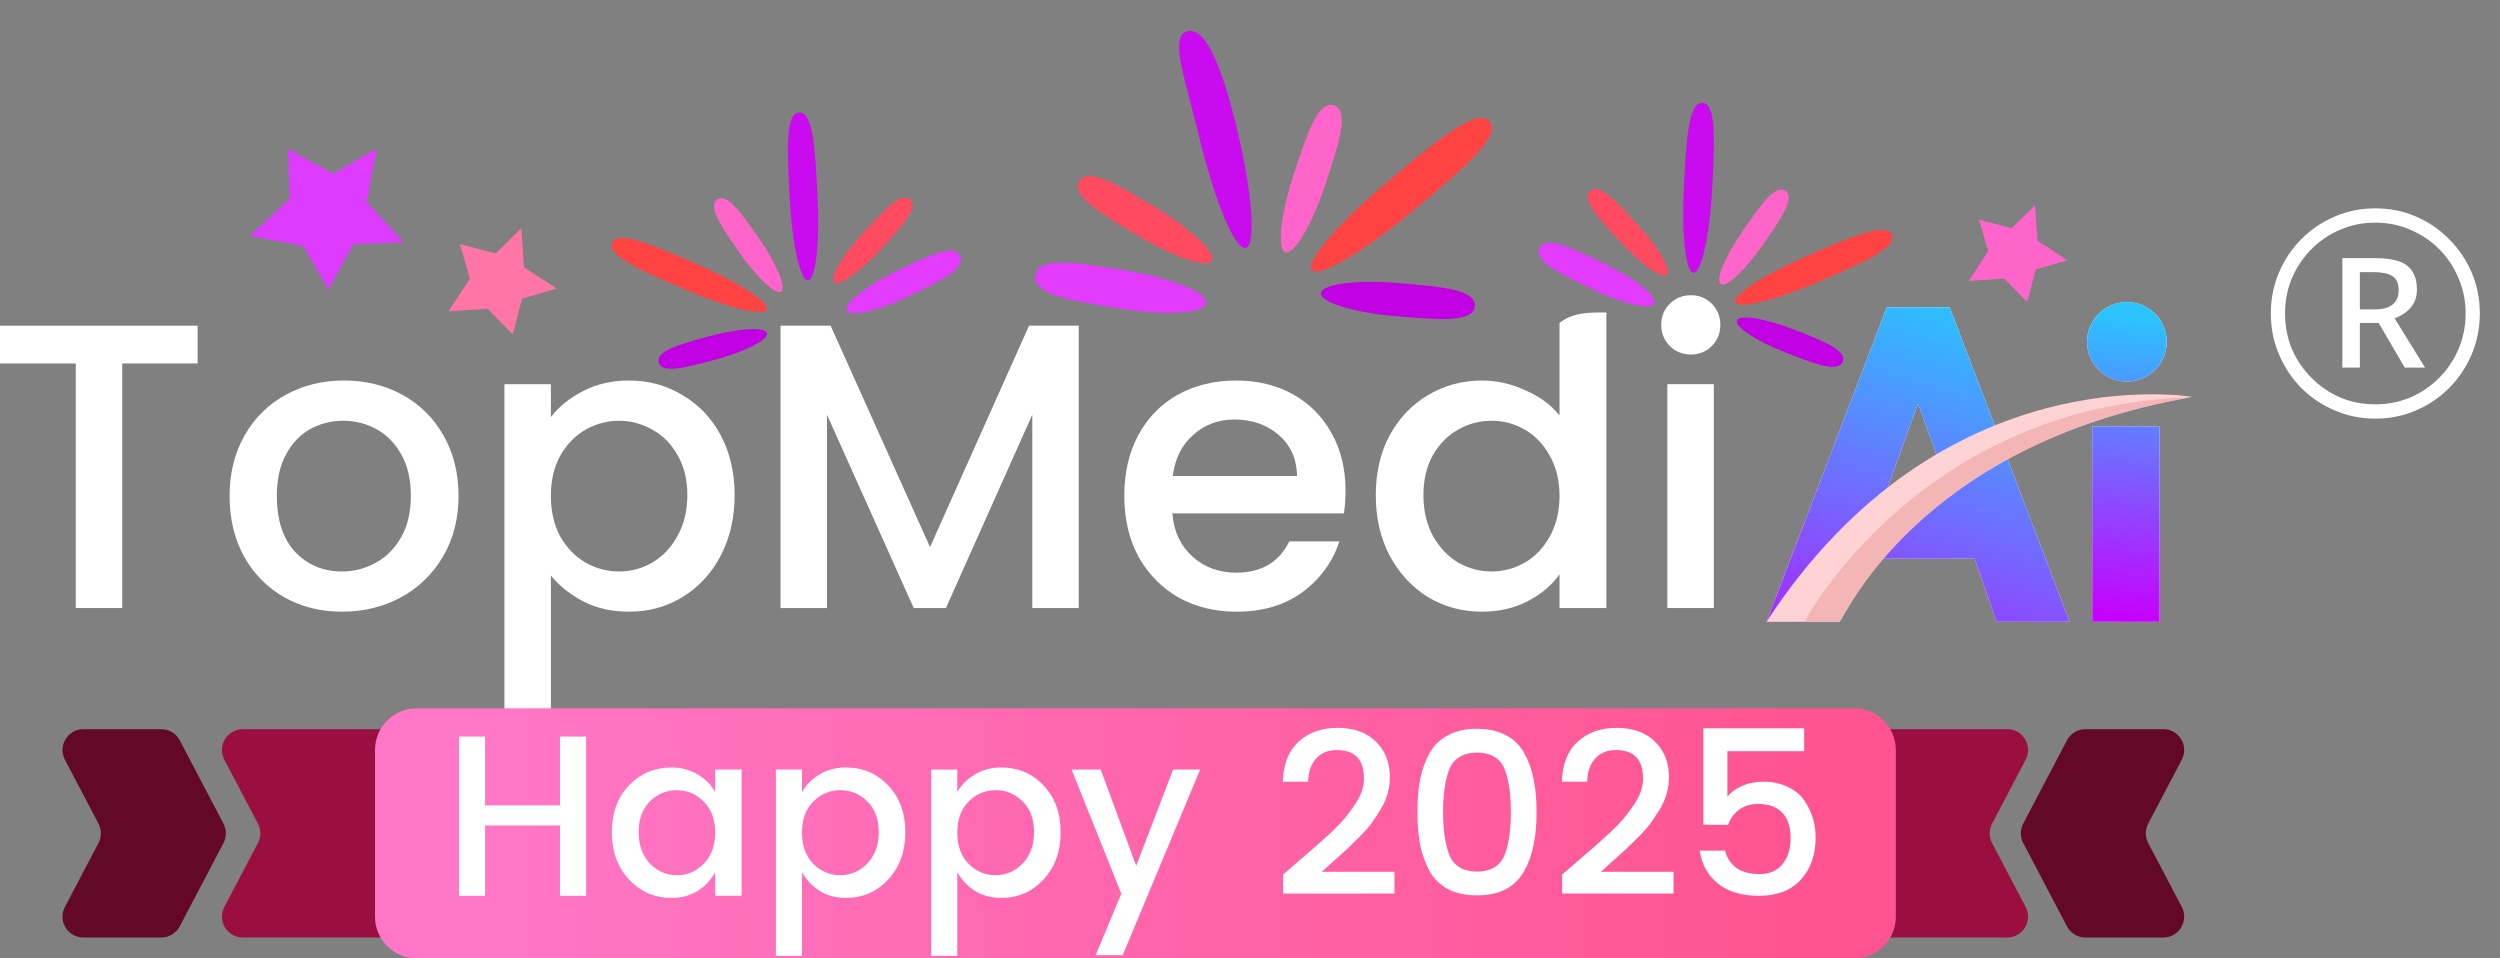 <svg width="120" height="46" viewBox="0 0 120 46" fill="none" xmlns="http://www.w3.org/2000/svg">
<rect x="0" y="0" width="120" height="46" fill="#808080" stroke="none"/>
<g clip-path="url(#clip0_4558_2456)">
<path d="M9.484 15.633V17.446H5.867V29.186H3.637V17.446H0V15.633H9.484Z" fill="white"/>
<path d="M16.417 29.361C15.4 29.361 14.481 29.134 13.659 28.679C12.838 28.211 12.193 27.561 11.723 26.729C11.254 25.884 11.02 24.909 11.02 23.803C11.02 22.711 11.261 21.743 11.743 20.898C12.225 20.053 12.884 19.403 13.718 18.948C14.553 18.493 15.485 18.265 16.515 18.265C17.545 18.265 18.477 18.493 19.311 18.948C20.145 19.403 20.804 20.053 21.286 20.898C21.769 21.743 22.01 22.711 22.01 23.803C22.01 24.895 21.762 25.864 21.267 26.709C20.771 27.554 20.093 28.211 19.233 28.679C18.385 29.134 17.447 29.361 16.417 29.361ZM16.417 27.431C16.991 27.431 17.525 27.294 18.02 27.021C18.529 26.748 18.939 26.339 19.252 25.793C19.565 25.247 19.722 24.584 19.722 23.803C19.722 23.023 19.572 22.367 19.272 21.834C18.972 21.288 18.575 20.878 18.079 20.605C17.584 20.332 17.049 20.196 16.476 20.196C15.902 20.196 15.367 20.332 14.872 20.605C14.39 20.878 14.005 21.288 13.718 21.834C13.431 22.367 13.288 23.023 13.288 23.803C13.288 24.96 13.581 25.858 14.168 26.495C14.768 27.119 15.517 27.431 16.417 27.431Z" fill="white"/>
<path d="M26.442 20.02C26.82 19.526 27.335 19.11 27.987 18.772C28.639 18.434 29.376 18.265 30.197 18.265C31.136 18.265 31.989 18.499 32.759 18.967C33.541 19.422 34.154 20.066 34.597 20.898C35.04 21.73 35.262 22.685 35.262 23.764C35.262 24.843 35.04 25.812 34.597 26.67C34.154 27.515 33.541 28.178 32.759 28.659C31.989 29.127 31.136 29.361 30.197 29.361C29.376 29.361 28.645 29.199 28.007 28.874C27.368 28.536 26.846 28.12 26.442 27.626V34.295H24.213V18.441H26.442V20.02ZM32.993 23.764C32.993 23.023 32.837 22.386 32.524 21.853C32.224 21.307 31.82 20.898 31.312 20.625C30.816 20.339 30.282 20.196 29.708 20.196C29.147 20.196 28.613 20.339 28.105 20.625C27.609 20.911 27.205 21.327 26.892 21.873C26.592 22.419 26.442 23.062 26.442 23.803C26.442 24.544 26.592 25.195 26.892 25.754C27.205 26.3 27.609 26.716 28.105 27.002C28.613 27.288 29.147 27.431 29.708 27.431C30.282 27.431 30.816 27.288 31.312 27.002C31.82 26.703 32.224 26.274 32.524 25.715C32.837 25.155 32.993 24.506 32.993 23.764Z" fill="white"/>
<path d="M51.779 15.633V29.186H49.55V19.904L45.404 29.186H43.859L39.694 19.904V29.186H37.465V15.633H39.87L44.642 26.261L49.394 15.633H51.779Z" fill="white"/>
<path d="M64.585 23.55C64.585 23.953 64.559 24.317 64.507 24.642H56.274C56.34 25.5 56.659 26.189 57.233 26.709C57.806 27.229 58.51 27.489 59.344 27.489C60.544 27.489 61.391 26.989 61.887 25.988H64.292C63.966 26.976 63.373 27.788 62.513 28.425C61.665 29.049 60.609 29.361 59.344 29.361C58.315 29.361 57.389 29.134 56.568 28.679C55.759 28.211 55.12 27.561 54.651 26.729C54.195 25.884 53.967 24.909 53.967 23.803C53.967 22.698 54.188 21.73 54.632 20.898C55.088 20.053 55.72 19.403 56.529 18.948C57.35 18.493 58.288 18.265 59.344 18.265C60.361 18.265 61.267 18.486 62.063 18.928C62.858 19.37 63.477 19.994 63.92 20.8C64.364 21.593 64.585 22.51 64.585 23.55ZM62.258 22.848C62.245 22.029 61.952 21.372 61.378 20.878C60.805 20.384 60.094 20.137 59.247 20.137C58.478 20.137 57.819 20.384 57.272 20.878C56.724 21.359 56.398 22.016 56.294 22.848H62.258Z" fill="white"/>
<path d="M66.037 23.765C66.037 22.686 66.259 21.73 66.702 20.898C67.158 20.066 67.771 19.422 68.54 18.968C69.323 18.499 70.189 18.265 71.141 18.265C71.845 18.265 72.536 18.421 73.214 18.733C73.905 19.032 74.453 19.435 74.857 19.942V15.5C75.5 15 76.226 14.993 77.106 15V29.186H74.857V27.567C74.492 28.087 73.983 28.516 73.331 28.855C72.693 29.192 71.956 29.361 71.121 29.361C70.183 29.361 69.323 29.128 68.54 28.659C67.771 28.178 67.158 27.515 66.702 26.67C66.259 25.812 66.037 24.844 66.037 23.765ZM74.857 23.804C74.857 23.063 74.7 22.419 74.387 21.873C74.088 21.327 73.69 20.911 73.195 20.625C72.699 20.339 72.165 20.196 71.591 20.196C71.017 20.196 70.483 20.339 69.987 20.625C69.492 20.898 69.088 21.308 68.775 21.854C68.475 22.387 68.325 23.024 68.325 23.765C68.325 24.506 68.475 25.156 68.775 25.715C69.088 26.274 69.492 26.703 69.987 27.002C70.496 27.288 71.03 27.431 71.591 27.431C72.165 27.431 72.699 27.288 73.195 27.002C73.69 26.716 74.088 26.3 74.387 25.754C74.7 25.195 74.857 24.545 74.857 23.804Z" fill="white"/>
<path d="M82.263 18.44V29.186H80.034V18.44H82.263Z" fill="white"/>
<path d="M81.168 17.017C80.764 17.017 80.425 16.881 80.151 16.608C79.877 16.334 79.74 15.996 79.74 15.594C79.74 15.19 79.877 14.852 80.151 14.579C80.425 14.306 80.764 14.17 81.168 14.17C81.559 14.17 81.891 14.306 82.165 14.579C82.439 14.852 82.576 15.19 82.576 15.594C82.576 15.996 82.439 16.334 82.165 16.608C81.891 16.881 81.559 17.017 81.168 17.017Z" fill="white"/>
<path d="M99.339 29.845H95.836L94.782 26.816H89.349L88.295 29.845H84.793L90.565 14.752H93.585L99.339 29.845ZM92.084 19.421H92.047L90.458 23.804H93.674L92.084 19.421Z" fill="white"/>
<path d="M99.339 29.845H95.836L94.782 26.816H89.349L88.295 29.845H84.793L90.565 14.752H93.585L99.339 29.845ZM92.084 19.421H92.047L90.458 23.804H93.674L92.084 19.421Z" fill="url(#paint0_linear_4558_2456)"/>
<path d="M104.002 16.409C104.002 17.46 103.145 18.315 102.09 18.315C101.036 18.315 100.178 17.46 100.178 16.409C100.178 15.357 101.036 14.502 102.09 14.502C103.145 14.502 104.002 15.357 104.002 16.409ZM100.428 29.845H103.662V20.471H100.428V29.845Z" fill="white"/>
<path d="M104.002 16.409C104.002 17.46 103.145 18.315 102.09 18.315C101.036 18.315 100.178 17.46 100.178 16.409C100.178 15.357 101.036 14.502 102.09 14.502C103.145 14.502 104.002 15.357 104.002 16.409ZM100.428 29.845H103.662V20.471H100.428V29.845Z" fill="url(#paint1_linear_4558_2456)"/>
<path d="M84.793 29.845H88.295C88.528 29.667 92.066 21.345 105.218 19.046C105.218 19.064 93.209 16.944 84.793 29.845Z" fill="#FFD3D3"/>
<path d="M105.217 19.064C92.102 19.438 86.615 29.845 86.615 29.845H88.295C88.527 29.667 92.065 21.345 105.217 19.064Z" fill="#F3B5B5"/>
<path d="M112.433 17.644V12.389H113.991C114.478 12.389 114.868 12.442 115.16 12.548C115.46 12.654 115.676 12.822 115.805 13.05C115.943 13.271 116.012 13.557 116.012 13.908C116.012 14.226 115.923 14.5 115.744 14.729C115.566 14.957 115.298 15.141 114.941 15.28L116.402 17.644H115.428L114.174 15.5H113.273V17.644H112.433ZM113.273 14.851H113.991C114.373 14.851 114.657 14.773 114.843 14.618C115.038 14.463 115.136 14.234 115.136 13.932C115.136 13.589 115.03 13.361 114.819 13.246C114.617 13.124 114.324 13.062 113.943 13.062H113.273V14.851ZM114.016 20.094C113.326 20.094 112.677 19.963 112.068 19.702C111.459 19.441 110.923 19.081 110.461 18.624C110.006 18.159 109.65 17.619 109.39 17.007C109.13 16.395 109 15.741 109 15.047C109 14.345 109.13 13.691 109.39 13.087C109.65 12.475 110.006 11.94 110.461 11.482C110.923 11.017 111.459 10.653 112.068 10.392C112.677 10.131 113.326 10 114.016 10C114.714 10 115.363 10.131 115.963 10.392C116.572 10.653 117.103 11.017 117.558 11.482C118.021 11.94 118.382 12.475 118.642 13.087C118.902 13.691 119.031 14.345 119.031 15.047C119.031 15.741 118.902 16.395 118.642 17.007C118.382 17.619 118.021 18.159 117.558 18.624C117.103 19.081 116.572 19.441 115.963 19.702C115.363 19.963 114.714 20.094 114.016 20.094ZM114.016 19.408C114.617 19.408 115.177 19.298 115.696 19.077C116.223 18.849 116.686 18.534 117.083 18.134C117.481 17.734 117.79 17.272 118.009 16.75C118.236 16.219 118.35 15.651 118.35 15.047C118.35 14.443 118.236 13.879 118.009 13.357C117.79 12.826 117.481 12.36 117.083 11.96C116.686 11.56 116.223 11.249 115.696 11.029C115.177 10.8 114.617 10.686 114.016 10.686C113.415 10.686 112.851 10.8 112.323 11.029C111.804 11.249 111.345 11.56 110.948 11.96C110.55 12.36 110.237 12.826 110.01 13.357C109.791 13.879 109.682 14.443 109.682 15.047C109.682 15.651 109.791 16.219 110.01 16.75C110.237 17.272 110.55 17.734 110.948 18.134C111.345 18.534 111.804 18.849 112.323 19.077C112.851 19.298 113.415 19.408 114.016 19.408Z" fill="white"/>
<path d="M22.556 13.372L21.533 14.941L23.403 14.818L24.61 16.053L25.06 14.334L26.718 13.849L25.149 12.826L25.025 10.956L23.791 12.164L22.071 11.714L22.556 13.372Z" fill="#FF75A6"/>
<path d="M95.433 12.055L94.5 13.486L96.205 13.374L97.306 14.5L97.716 12.932L99.228 12.49L97.797 11.557L97.684 9.852L96.559 10.954L94.991 10.543L95.433 12.055Z" fill="#FF64CB"/>
<path d="M13.902 9.551L11.974 11.327L14.552 11.804L15.764 13.895L16.967 11.718L19.383 11.632L17.607 9.704L18.084 7.126L15.993 8.339L13.817 7.136L13.902 9.551Z" fill="#DD3BFF"/>
<path d="M57.596 6.712C58.314 9.698 59.299 12.021 59.797 11.902C60.295 11.782 60.116 9.265 59.398 6.279C58.68 3.293 57.901 1.284 57 1.5C56.099 1.717 56.878 3.726 57.596 6.712Z" fill="#CB0BEF"/>
<path d="M53.645 14.796C55.91 15.165 57.812 15.054 57.894 14.549C57.977 14.043 56.208 13.335 53.943 12.967C51.679 12.598 49.843 12.299 49.694 13.214C49.545 14.129 51.381 14.428 53.645 14.796Z" fill="#E33BFF"/>
<path d="M67.831 10.111C65.475 12.08 63.298 13.358 62.97 12.965C62.642 12.572 64.286 10.658 66.643 8.689C69 6.72 70.91 5.124 71.504 5.835C72.099 6.546 70.188 8.142 67.831 10.111Z" fill="#FF4242"/>
<path d="M62.109 8.333C61.467 10.277 61.286 11.965 61.705 12.103C62.123 12.241 62.982 10.777 63.624 8.833C64.266 6.889 64.786 5.313 64.028 5.063C63.271 4.813 62.751 6.389 62.109 8.333Z" fill="#FF64CB"/>
<path d="M67.162 13.59C65.122 13.418 63.438 13.634 63.401 14.074C63.364 14.513 64.988 15.008 67.028 15.18C69.068 15.352 70.722 15.491 70.789 14.696C70.856 13.901 69.202 13.762 67.162 13.59Z" fill="#C200E4"/>
<path d="M54.568 11.286C56.323 12.341 57.929 12.89 58.156 12.512C58.383 12.134 57.145 10.973 55.39 9.919C53.635 8.864 52.212 8.009 51.801 8.693C51.391 9.377 52.813 10.232 54.568 11.286Z" fill="#FF4A60"/>
<path d="M39.243 9.394C39.36 11.62 39.154 13.44 38.783 13.46C38.412 13.479 38.017 11.691 37.9 9.465C37.783 7.239 37.688 5.435 38.36 5.399C39.031 5.364 39.126 7.168 39.243 9.394Z" fill="#CB0BEF"/>
<path d="M43.661 14.204C42.161 14.928 40.815 15.243 40.653 14.909C40.492 14.574 41.576 13.716 43.076 12.992C44.575 12.268 45.791 11.682 46.084 12.287C46.376 12.893 45.16 13.48 43.661 14.204Z" fill="#E33BFF"/>
<path d="M32.823 13.872C34.869 14.756 36.647 15.196 36.794 14.854C36.942 14.514 35.402 13.521 33.356 12.637C31.31 11.754 29.651 11.038 29.384 11.655C29.118 12.273 30.776 12.989 32.823 13.872Z" fill="#FF4242"/>
<path d="M36.438 11.454C37.285 12.674 37.76 13.811 37.497 13.994C37.235 14.176 36.334 13.335 35.486 12.115C34.639 10.894 33.951 9.905 34.427 9.575C34.902 9.244 35.59 10.233 36.438 11.454Z" fill="#FF64CB"/>
<path d="M34.066 16.136C35.501 15.747 36.731 15.683 36.815 15.992C36.898 16.301 35.803 16.865 34.369 17.253C32.934 17.642 31.771 17.956 31.62 17.397C31.469 16.838 32.632 16.523 34.066 16.136Z" fill="#C200E4"/>
<path d="M42.294 11.953C41.291 13.049 40.286 13.762 40.051 13.546C39.815 13.33 40.437 12.267 41.44 11.171C42.444 10.075 43.257 9.186 43.684 9.577C44.111 9.968 43.298 10.857 42.294 11.953Z" fill="#FF4A60"/>
<path d="M80.825 8.981C80.707 11.234 80.915 13.077 81.29 13.096C81.666 13.116 82.066 11.306 82.185 9.053C82.303 6.8 82.399 4.973 81.719 4.938C81.039 4.902 80.943 6.728 80.825 8.981Z" fill="#CB0BEF"/>
<path d="M76.353 13.85C77.871 14.582 79.234 14.902 79.397 14.563C79.561 14.225 78.463 13.356 76.945 12.623C75.427 11.89 74.197 11.296 73.901 11.909C73.605 12.523 74.835 13.117 76.353 13.85Z" fill="#E33BFF"/>
<path d="M87.323 13.514C85.252 14.408 83.452 14.853 83.303 14.508C83.154 14.163 84.712 13.158 86.784 12.264C88.855 11.37 90.534 10.645 90.804 11.27C91.074 11.895 89.395 12.62 87.323 13.514Z" fill="#FF4242"/>
<path d="M83.664 11.066C82.806 12.301 82.326 13.452 82.592 13.637C82.858 13.822 83.769 12.97 84.627 11.735C85.485 10.5 86.181 9.498 85.7 9.164C85.218 8.829 84.523 9.831 83.664 11.066Z" fill="#FF64CB"/>
<path d="M86.125 15.825C84.724 15.277 83.493 15.078 83.375 15.38C83.257 15.681 84.298 16.369 85.699 16.917C87.1 17.464 88.235 17.908 88.449 17.362C88.662 16.816 87.526 16.372 86.125 15.825Z" fill="#C200E4"/>
<path d="M77.736 11.57C78.751 12.68 79.768 13.402 80.007 13.183C80.246 12.965 79.616 11.888 78.601 10.779C77.585 9.669 76.762 8.77 76.329 9.166C75.897 9.562 76.72 10.461 77.736 11.57Z" fill="#FF4A60"/>
<path d="M10.769 36.465C10.419 35.799 10.902 35 11.654 35H27V45H11.654C10.902 45 10.419 44.201 10.769 43.535L12.381 40.465C12.534 40.174 12.534 39.826 12.381 39.535L10.769 36.465Z" fill="#9B0E40"/>
<path fill-rule="evenodd" clip-rule="evenodd" d="M4.001 35C3.249 35 2.766 35.799 3.115 36.465L4.727 39.535C4.88 39.826 4.88 40.174 4.727 40.465L3.115 43.535C2.766 44.201 3.249 45 4.001 45H7.742C8.114 45 8.455 44.794 8.628 44.465L10.728 40.465C10.88 40.174 10.88 39.826 10.728 39.535L8.628 35.535C8.455 35.206 8.114 35 7.742 35H4.001Z" fill="#640828"/>
<path fill-rule="evenodd" clip-rule="evenodd" d="M103.841 35C104.593 35 105.076 35.799 104.726 36.465L103.114 39.535C102.962 39.826 102.962 40.174 103.114 40.465L104.726 43.535C105.076 44.201 104.593 45 103.841 45H100.1C99.728 45 99.387 44.794 99.214 44.465L97.114 40.465C96.961 40.174 96.961 39.826 97.114 39.535L99.214 35.535C99.387 35.206 99.728 35 100.1 35H103.841Z" fill="#640828"/>
<path d="M97.231 36.465C97.581 35.799 97.098 35 96.346 35H81V45H96.346C97.098 45 97.581 44.201 97.231 43.535L95.619 40.465C95.466 40.174 95.466 39.826 95.619 39.535L97.231 36.465Z" fill="#9B0E40"/>
<path d="M18 36C18 34.895 18.895 34 20 34H89C90.105 34 91 34.895 91 36V44C91 45.105 90.105 46 89 46H20C18.895 46 18 45.105 18 44V36Z" fill="url(#paint2_linear_4558_2456)"/>
<path d="M81.76 34.959H86.6V36.059H82.915V38.248C83.069 38.043 83.296 37.87 83.597 37.731C83.905 37.592 84.261 37.522 84.664 37.522C85.075 37.522 85.452 37.603 85.797 37.764C86.149 37.925 86.417 38.142 86.6 38.413C86.967 38.941 87.15 39.535 87.15 40.195C87.15 41.031 86.912 41.709 86.435 42.23C85.958 42.743 85.295 43 84.444 43C83.601 43 82.937 42.802 82.453 42.406C81.969 42.01 81.679 41.486 81.584 40.833H82.805C82.886 41.178 83.065 41.453 83.344 41.658C83.623 41.856 83.997 41.955 84.466 41.955C84.935 41.955 85.298 41.797 85.555 41.482C85.819 41.167 85.951 40.749 85.951 40.228C85.951 39.7 85.819 39.297 85.555 39.018C85.291 38.732 84.902 38.589 84.389 38.589C84.03 38.589 83.725 38.681 83.476 38.864C83.234 39.04 83.058 39.282 82.948 39.59H81.76V34.959Z" fill="white"/>
<path d="M74.983 42.89V41.977C75.166 41.816 75.434 41.585 75.786 41.284C76.138 40.983 76.405 40.752 76.589 40.591C76.779 40.422 77.014 40.21 77.293 39.953C77.571 39.689 77.788 39.465 77.942 39.282C78.096 39.091 78.253 38.879 78.415 38.644C78.715 38.219 78.866 37.793 78.866 37.368C78.866 36.459 78.433 36.004 77.568 36.004C77.135 36.004 76.798 36.143 76.556 36.422C76.321 36.693 76.196 37.06 76.182 37.522H74.972C74.994 36.686 75.243 36.048 75.72 35.608C76.204 35.161 76.831 34.937 77.601 34.937C78.371 34.937 78.979 35.153 79.427 35.586C79.881 36.019 80.109 36.591 80.109 37.302C80.109 37.837 79.966 38.347 79.68 38.831C79.526 39.08 79.379 39.304 79.24 39.502C79.1 39.693 78.906 39.913 78.657 40.162C78.407 40.411 78.209 40.606 78.063 40.745C77.916 40.884 77.7 41.079 77.414 41.328C77.135 41.577 76.944 41.75 76.842 41.845H80.329V42.89H74.983Z" fill="white"/>
<path d="M69.509 35.289C69.89 35.084 70.352 34.981 70.895 34.981C71.437 34.981 71.899 35.084 72.281 35.289C72.662 35.487 72.955 35.773 73.161 36.147C73.373 36.521 73.524 36.939 73.612 37.401C73.707 37.856 73.755 38.38 73.755 38.974C73.755 39.568 73.707 40.096 73.612 40.558C73.524 41.013 73.373 41.431 73.161 41.812C72.955 42.186 72.662 42.476 72.281 42.681C71.899 42.879 71.437 42.978 70.895 42.978C70.352 42.978 69.89 42.879 69.509 42.681C69.127 42.476 68.83 42.186 68.618 41.812C68.412 41.431 68.262 41.013 68.167 40.558C68.079 40.096 68.035 39.568 68.035 38.974C68.035 38.38 68.079 37.856 68.167 37.401C68.262 36.939 68.412 36.521 68.618 36.147C68.83 35.773 69.127 35.487 69.509 35.289ZM70.895 36.125C70.543 36.125 70.253 36.202 70.026 36.356C69.798 36.503 69.633 36.723 69.531 37.016C69.355 37.522 69.267 38.175 69.267 38.974C69.267 39.781 69.355 40.437 69.531 40.943C69.736 41.537 70.191 41.834 70.895 41.834C71.599 41.834 72.053 41.537 72.259 40.943C72.435 40.437 72.523 39.781 72.523 38.974C72.523 38.175 72.435 37.522 72.259 37.016C72.053 36.422 71.599 36.125 70.895 36.125Z" fill="white"/>
<path d="M61.587 42.89V41.977C61.77 41.816 62.038 41.585 62.39 41.284C62.742 40.983 63.01 40.752 63.193 40.591C63.384 40.422 63.618 40.21 63.897 39.953C64.176 39.689 64.392 39.465 64.546 39.282C64.7 39.091 64.858 38.879 65.019 38.644C65.32 38.219 65.47 37.793 65.47 37.368C65.47 36.459 65.037 36.004 64.172 36.004C63.739 36.004 63.402 36.143 63.16 36.422C62.925 36.693 62.801 37.06 62.786 37.522H61.576C61.598 36.686 61.847 36.048 62.324 35.608C62.808 35.161 63.435 34.937 64.205 34.937C64.975 34.937 65.584 35.153 66.031 35.586C66.486 36.019 66.713 36.591 66.713 37.302C66.713 37.837 66.57 38.347 66.284 38.831C66.13 39.08 65.984 39.304 65.844 39.502C65.705 39.693 65.51 39.913 65.261 40.162C65.012 40.411 64.814 40.606 64.667 40.745C64.52 40.884 64.304 41.079 64.018 41.328C63.739 41.577 63.549 41.75 63.446 41.845H66.933V42.89H61.587Z" fill="white"/>
<path d="M53.823 42.901L51.436 36.939H52.833L54.538 41.559L56.309 36.939H57.607L53.889 45.849H52.591L53.823 42.901Z" fill="white"/>
<path d="M49.085 41.449C49.452 41.068 49.635 40.565 49.635 39.942C49.635 39.319 49.452 38.827 49.085 38.468C48.725 38.108 48.293 37.929 47.787 37.929C47.288 37.929 46.855 38.112 46.489 38.479C46.13 38.846 45.95 39.34 45.95 39.964C45.95 40.587 46.13 41.086 46.489 41.46C46.855 41.827 47.288 42.01 47.787 42.01C48.285 42.01 48.718 41.823 49.085 41.449ZM48.062 36.84C48.876 36.84 49.554 37.13 50.097 37.709C50.639 38.281 50.911 39.029 50.911 39.953C50.911 40.87 50.636 41.625 50.086 42.219C49.543 42.806 48.868 43.099 48.062 43.099C47.585 43.099 47.167 42.989 46.808 42.769C46.449 42.541 46.163 42.241 45.95 41.867V45.882H44.696V36.939H45.95V38.017C46.155 37.665 46.438 37.383 46.797 37.17C47.163 36.95 47.585 36.84 48.062 36.84Z" fill="white"/>
<path d="M41.63 41.449C41.996 41.068 42.18 40.565 42.18 39.942C42.18 39.319 41.996 38.827 41.63 38.468C41.27 38.108 40.838 37.929 40.332 37.929C39.833 37.929 39.4 38.112 39.034 38.479C38.674 38.846 38.495 39.34 38.495 39.964C38.495 40.587 38.674 41.086 39.034 41.46C39.4 41.827 39.833 42.01 40.332 42.01C40.83 42.01 41.263 41.823 41.63 41.449ZM40.607 36.84C41.421 36.84 42.099 37.13 42.642 37.709C43.184 38.281 43.456 39.029 43.456 39.953C43.456 40.87 43.181 41.625 42.631 42.219C42.088 42.806 41.413 43.099 40.607 43.099C40.13 43.099 39.712 42.989 39.353 42.769C38.993 42.541 38.707 42.241 38.495 41.867V45.882H37.241V36.939H38.495V38.017C38.7 37.665 38.982 37.383 39.342 37.17C39.708 36.95 40.13 36.84 40.607 36.84Z" fill="white"/>
<path d="M33.779 41.46C34.145 41.086 34.329 40.587 34.329 39.964C34.329 39.34 34.145 38.846 33.779 38.479C33.419 38.112 32.99 37.929 32.492 37.929C31.993 37.929 31.56 38.108 31.194 38.468C30.834 38.827 30.655 39.319 30.655 39.942C30.655 40.565 30.834 41.068 31.194 41.449C31.56 41.823 31.993 42.01 32.492 42.01C32.99 42.01 33.419 41.827 33.779 41.46ZM32.228 43.099C31.421 43.099 30.743 42.806 30.193 42.219C29.643 41.625 29.368 40.87 29.368 39.953C29.368 39.029 29.639 38.281 30.182 37.709C30.732 37.13 31.414 36.84 32.228 36.84C32.704 36.84 33.122 36.95 33.482 37.17C33.848 37.383 34.131 37.665 34.329 38.017V36.939H35.594V43H34.329V41.867C34.123 42.241 33.841 42.541 33.482 42.769C33.122 42.989 32.704 43.099 32.228 43.099Z" fill="white"/>
<path d="M26.881 35.355H28.135V43H26.881V39.623H23.284V43H22.03V35.355H23.284V38.655H26.881V35.355Z" fill="white"/>
</g>
<defs>
<linearGradient id="paint0_linear_4558_2456" x1="105.218" y1="18.202" x2="91.998" y2="59.625" gradientUnits="userSpaceOnUse">
<stop stop-color="#2AC3FF"/>
<stop offset="0.513" stop-color="#C700FF"/>
<stop offset="1" stop-color="#FFB400"/>
</linearGradient>
<linearGradient id="paint1_linear_4558_2456" x1="68.402" y1="12.133" x2="65.715" y2="41.515" gradientUnits="userSpaceOnUse">
<stop stop-color="#2AC3FF"/>
<stop offset="0.49" stop-color="#C700FF"/>
<stop offset="1" stop-color="#FFB400"/>
</linearGradient>
<linearGradient id="paint2_linear_4558_2456" x1="22.867" y1="40" x2="86.133" y2="40" gradientUnits="userSpaceOnUse">
<stop stop-color="#FF77C6"/>
<stop offset="1" stop-color="#FF5491"/>
</linearGradient>
<clipPath id="clip0_4558_2456">
<rect width="120" height="46" fill="white"/>
</clipPath>
</defs>
</svg>
